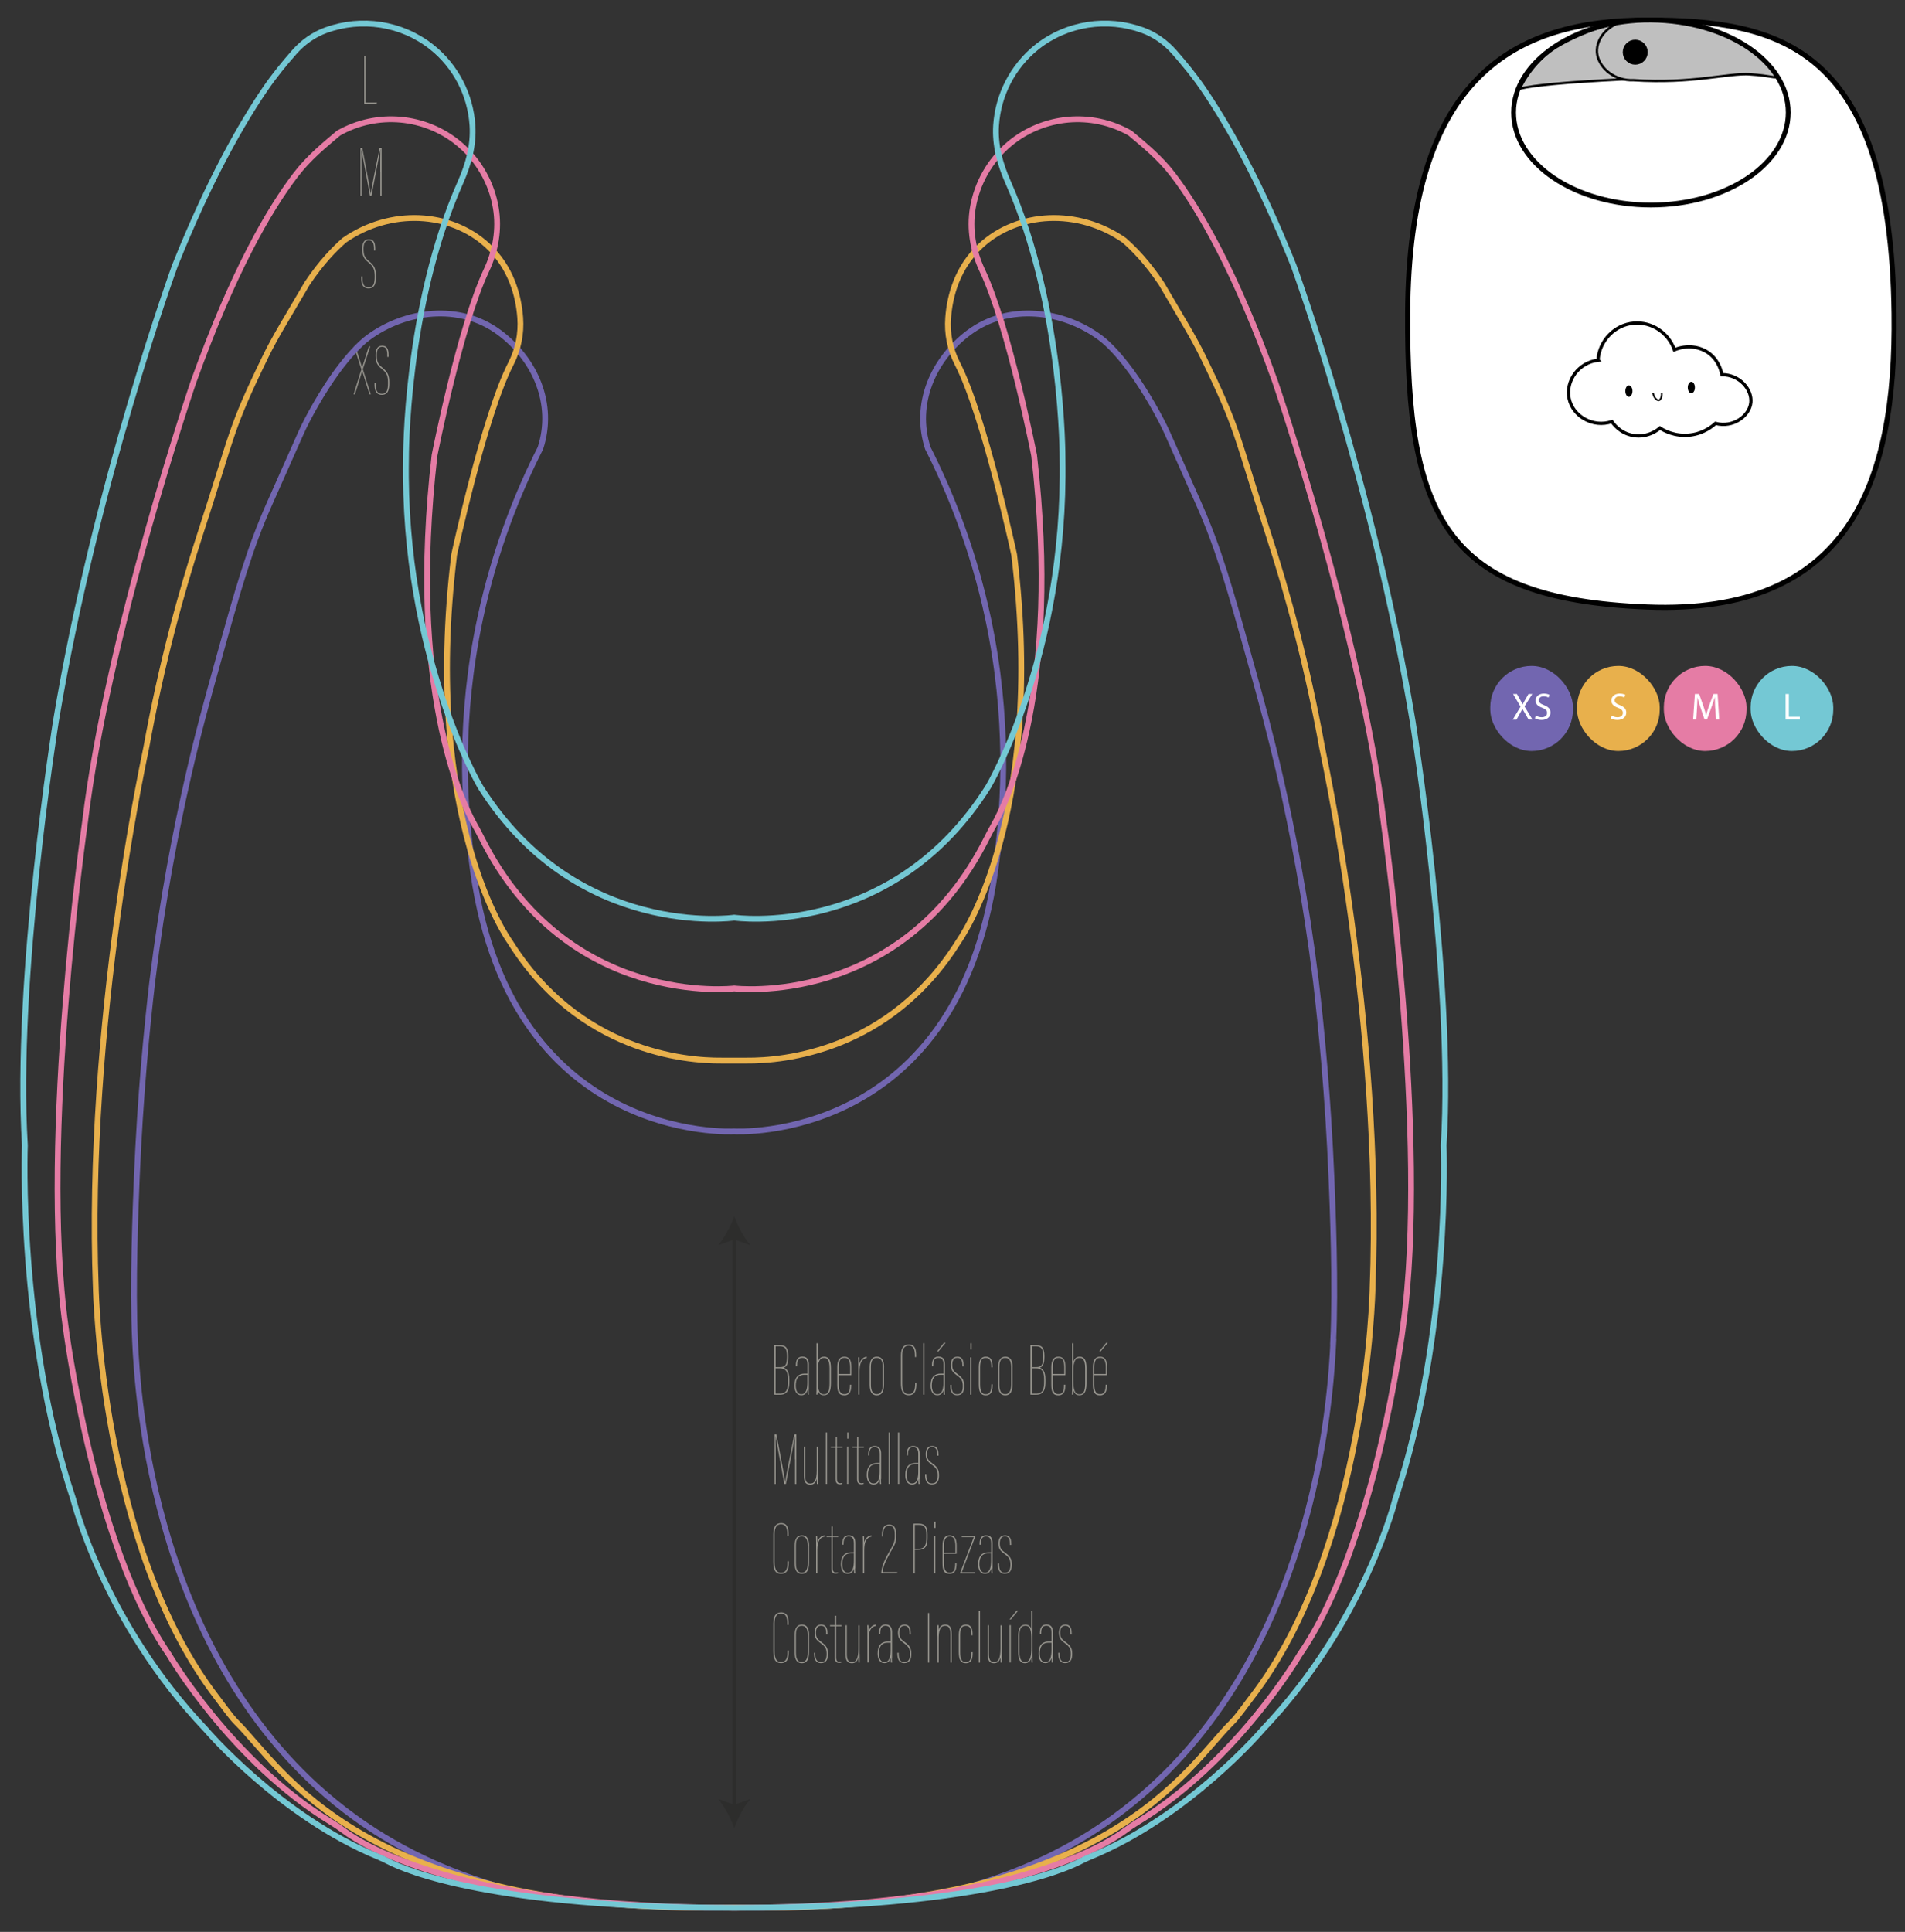 <?xml version="1.0" encoding="UTF-8"?> <svg xmlns="http://www.w3.org/2000/svg" id="Imagen_referencial" data-name="Imagen referencial" viewBox="0 0 246.52 249.96"><rect x="0" y="0" width="246.52" height="249.96" fill="#333333" stroke="none"/><g><path d="M47.82,51.02l-.95-3.04h0l-.94,3.04h-.17l1.01-3.22-.95-2.98h.17l.87,2.76h0l.88-2.76h.17l-.96,2.95,1.03,3.25h-.17Z" fill="#999790"></path><path d="M48.63,49.55v.24c0,.74.2,1.16.79,1.16.63,0,.79-.48.79-1.4s-.16-1.28-.78-1.8c-.6-.48-.83-.84-.83-1.78,0-.76.24-1.24.85-1.24s.83.39.83,1.21v.24h-.16v-.24c0-.74-.19-1.07-.68-1.07s-.68.4-.68,1.09c0,.81.13,1.14.73,1.62.72.59.88,1.01.88,1.96,0,.76-.08,1.54-.96,1.54s-.94-.79-.94-1.38v-.17h.16Z" fill="#999790"></path></g><path d="M46.91,35.78v.24c0,.74.2,1.16.79,1.16.63,0,.79-.48.79-1.4s-.16-1.28-.78-1.8c-.6-.48-.83-.84-.83-1.78,0-.76.24-1.24.85-1.24s.83.39.83,1.21v.24h-.16v-.24c0-.74-.19-1.07-.68-1.07s-.68.4-.68,1.09c0,.81.13,1.14.73,1.62.72.59.88,1.01.88,1.96,0,.76-.08,1.54-.96,1.54s-.94-.79-.94-1.38v-.17h.16Z" fill="#999790"></path><path d="M47.14,7.21h.16v6.06h1.48l-.04.14h-1.6v-6.2Z" fill="#999790"></path><path d="M49.21,22.23c0-1.28,0-2.38.02-2.97h0c-.15.85-.73,3.79-1.16,6.07h-.19c-.34-1.85-.96-5.2-1.11-6.05h0c.02.72.03,2.15.03,3.2v2.85h-.15v-6.2h.23c.48,2.53,1.06,5.58,1.1,5.99h0c0-.32.64-3.47,1.15-5.99h.25v6.2h-.16v-3.1Z" fill="#999790"></path><g><path d="M100.2,174.04h.7c.78,0,1.1.35,1.1,1.43v.09c0,.98-.23,1.28-.6,1.4.34.13.73.36.73,1.55v.2c0,.86-.08,1.74-1.18,1.74h-.75v-6.41ZM100.93,176.89c.67,0,.91-.26.91-1.3v-.13c0-.89-.2-1.28-.94-1.28h-.53v2.71h.57ZM100.36,180.31h.58c.88,0,1.03-.61,1.03-1.59v-.23c0-1.22-.42-1.45-1.08-1.45h-.53v3.27Z" fill="#999790"></path><path d="M104.65,179.81c0,.21,0,.51.02.64h-.14c-.02-.09-.03-.3-.03-.62-.13.42-.34.69-.82.69-.64,0-.87-.6-.87-1.25h0c0-1.1.54-1.54,1.31-1.54h.37v-1.21c0-.32-.07-.84-.65-.84-.67,0-.69.61-.69,1v.07h-.16v-.07c0-.49.08-1.15.86-1.15.69,0,.82.53.82.98v3.29ZM104.48,177.88h-.38c-.89,0-1.13.65-1.13,1.39h0c0,.63.21,1.12.71,1.12.66,0,.8-.73.8-1.57v-.93Z" fill="#999790"></path><path d="M105.66,173.79h.15v2.53c.09-.42.31-.78.83-.78.6,0,.88.43.88,1.45v2c0,1.14-.31,1.53-.92,1.53-.49,0-.67-.28-.79-.74,0,.37,0,.48-.03.66h-.14c.02-.16.02-.64.02-1.37v-5.3ZM107.35,178.96v-1.94c0-1.06-.31-1.33-.71-1.33-.8,0-.83,1.03-.83,1.95v.88c0,1.12.13,1.88.79,1.88.55,0,.75-.41.75-1.43Z" fill="#999790"></path><path d="M108.53,177.93v1.2c0,.86.22,1.25.74,1.25.63,0,.73-.51.73-1.19v-.03h.16v.02c0,.7-.12,1.35-.9,1.35s-.91-.55-.91-1.42v-2.22c0-.84.27-1.35.92-1.35s.9.48.9,1.3v1.09h-1.66ZM110.02,177.78v-.84c0-.62-.09-1.26-.73-1.26s-.76.56-.76,1.27v.83h1.49Z" fill="#999790"></path><path d="M111.07,177.26c0-.73,0-1.29-.02-1.65h.15c0,.09.02.28.02.87.13-.56.52-.91.94-.94v.16c-.65.12-.93.68-.93,1.74v3h-.16v-3.19Z" fill="#999790"></path><path d="M114.39,176.86v2.25c0,1.01-.31,1.42-.93,1.42s-.92-.43-.92-1.37v-2.29c0-.97.37-1.33.94-1.33s.92.4.92,1.32ZM112.7,176.87v2.28c0,.86.26,1.23.76,1.23s.77-.36.77-1.24v-2.27c0-.88-.3-1.18-.77-1.18-.38,0-.76.19-.76,1.18Z" fill="#999790"></path><path d="M118.59,178.89v.17c0,.65-.1,1.46-.99,1.46-.81,0-1.01-.61-1.01-1.57v-3.56c0-1.06.4-1.43,1.02-1.43.89,0,.95.83.95,1.44v.18h-.16v-.19c0-.72-.14-1.29-.8-1.29-.42,0-.85.22-.85,1.26v3.59c0,1.11.31,1.43.86,1.43.65,0,.82-.54.82-1.32v-.17h.16Z" fill="#999790"></path><path d="M119.47,180.45v-6.66h.16v6.66h-.16Z" fill="#999790"></path><path d="M122.26,179.81c0,.21,0,.51.02.64h-.14c-.02-.09-.03-.3-.03-.62-.13.42-.34.69-.82.69-.64,0-.87-.6-.87-1.25h0c0-1.1.54-1.54,1.31-1.54h.37v-1.21c0-.32-.07-.84-.65-.84-.67,0-.69.61-.69,1v.07h-.16v-.07c0-.49.08-1.15.86-1.15.69,0,.82.53.82.98v3.29ZM122.09,177.88h-.38c-.89,0-1.13.65-1.13,1.39h0c0,.63.21,1.12.71,1.12.66,0,.8-.73.8-1.57v-.93ZM122.36,173.73l-.93,1.13h-.18l.91-1.13h.2Z" fill="#999790"></path><path d="M123.13,179.19v.11c0,.5.09,1.09.72,1.09.55,0,.75-.35.75-1.04,0-.63-.13-.93-.74-1.38-.58-.42-.81-.69-.81-1.38,0-.53.18-1.05.84-1.05.76,0,.81.69.81,1.12v.13h-.16v-.13c0-.35-.02-.98-.66-.98-.47,0-.66.36-.66.9,0,.6.15.82.69,1.21.63.46.86.78.86,1.54,0,.71-.21,1.19-.91,1.19-.81,0-.89-.76-.89-1.23v-.11h.16Z" fill="#999790"></path><path d="M125.55,175.62h.16v4.83h-.16v-4.83ZM125.58,173.79h.16v.8h-.16v-.8Z" fill="#999790"></path><path d="M128.45,179.1v.07c0,.67-.08,1.36-.89,1.36-.68,0-.9-.45-.9-1.45v-2.2c0-.93.31-1.34.91-1.34.79,0,.87.7.87,1.34v.04h-.16v-.04c0-.7-.12-1.19-.71-1.19s-.74.44-.74,1.27v2.14c0,.95.23,1.29.73,1.29.53,0,.72-.34.72-1.21v-.07h.16Z" fill="#999790"></path><path d="M131.02,176.86v2.25c0,1.01-.31,1.42-.93,1.42s-.92-.43-.92-1.37v-2.29c0-.97.37-1.33.94-1.33s.92.4.92,1.32ZM129.32,176.87v2.28c0,.86.26,1.23.76,1.23s.77-.36.77-1.24v-2.27c0-.88-.3-1.18-.77-1.18-.38,0-.76.19-.76,1.18Z" fill="#999790"></path><path d="M133.35,174.04h.7c.78,0,1.1.35,1.1,1.43v.09c0,.98-.23,1.28-.6,1.4.34.13.73.36.73,1.55v.2c0,.86-.08,1.74-1.18,1.74h-.75v-6.41ZM134.08,176.89c.67,0,.91-.26.91-1.3v-.13c0-.89-.2-1.28-.94-1.28h-.53v2.71h.57ZM133.51,180.31h.58c.88,0,1.03-.61,1.03-1.59v-.23c0-1.22-.42-1.45-1.08-1.45h-.53v3.27Z" fill="#999790"></path><path d="M136.23,177.93v1.2c0,.86.22,1.25.74,1.25.63,0,.73-.51.73-1.19v-.03h.16v.02c0,.7-.12,1.35-.9,1.35s-.91-.55-.91-1.42v-2.22c0-.84.27-1.35.92-1.35s.9.48.9,1.3v1.09h-1.66ZM137.73,177.78v-.84c0-.62-.09-1.26-.73-1.26s-.76.56-.76,1.27v.83h1.49Z" fill="#999790"></path><path d="M138.74,173.79h.15v2.53c.09-.42.31-.78.83-.78.6,0,.88.43.88,1.45v2c0,1.14-.31,1.53-.92,1.53-.49,0-.67-.28-.79-.74,0,.37,0,.48-.03.66h-.14c.02-.16.02-.64.02-1.37v-5.3ZM140.43,178.96v-1.94c0-1.06-.31-1.33-.71-1.33-.8,0-.83,1.03-.83,1.95v.88c0,1.12.13,1.88.79,1.88.55,0,.75-.41.75-1.43Z" fill="#999790"></path><path d="M141.61,177.93v1.2c0,.86.22,1.25.74,1.25.63,0,.73-.51.73-1.19v-.03h.16v.02c0,.7-.12,1.35-.9,1.35s-.91-.55-.91-1.42v-2.22c0-.84.27-1.35.92-1.35s.9.48.9,1.3v1.09h-1.66ZM143.1,177.78v-.84c0-.62-.09-1.26-.73-1.26s-.76.56-.76,1.27v.83h1.49ZM143.35,173.73l-.93,1.13h-.18l.92-1.13h.2Z" fill="#999790"></path><path d="M102.87,188.8c0-1.32,0-2.46.02-3.07h0c-.15.88-.75,3.92-1.2,6.28h-.19c-.36-1.92-.99-5.38-1.15-6.26h0c.02.74.03,2.22.03,3.31v2.95h-.15v-6.41h.24c.5,2.62,1.1,5.77,1.14,6.2h0c0-.33.66-3.59,1.18-6.2h.26v6.41h-.16v-3.21Z" fill="#999790"></path><path d="M105.86,190.88c0,.48,0,.92,0,1.13h-.15c0-.08-.03-.44-.02-.7-.11.49-.33.78-.83.78-.44,0-.83-.15-.83-1.14v-3.77h.16v3.74c0,.65.16,1.03.66,1.03.53,0,.84-.37.84-1.74v-3.02h.16v3.71Z" fill="#999790"></path><path d="M106.86,192v-6.66h.16v6.66h-.16Z" fill="#999790"></path><path d="M107.52,187.17h.62v-1.22h.16v1.22h.71v.14h-.71v4.03c0,.22.03.57.39.57.1,0,.18,0,.29-.04v.13c-.1.04-.19.05-.3.05-.23,0-.55-.07-.55-.67v-4.07h-.62v-.14Z" fill="#999790"></path><path d="M109.62,187.17h.16v4.83h-.16v-4.83ZM109.64,185.34h.16v.8h-.16v-.8Z" fill="#999790"></path><path d="M110.3,187.17h.62v-1.22h.16v1.22h.71v.14h-.71v4.03c0,.22.03.57.39.57.1,0,.18,0,.29-.04v.13c-.1.04-.19.05-.3.05-.23,0-.55-.07-.55-.67v-4.07h-.62v-.14Z" fill="#999790"></path><path d="M114,191.37c0,.21,0,.51.02.64h-.14c-.02-.09-.03-.3-.03-.62-.13.42-.34.69-.82.69-.64,0-.87-.6-.87-1.25h0c0-1.1.54-1.54,1.31-1.54h.37v-1.21c0-.32-.07-.84-.65-.84-.67,0-.69.61-.69,1v.07h-.16v-.07c0-.49.08-1.15.86-1.15.69,0,.82.53.82.98v3.29ZM113.83,189.43h-.38c-.89,0-1.13.65-1.13,1.39h0c0,.63.21,1.12.71,1.12.66,0,.8-.73.8-1.57v-.93Z" fill="#999790"></path><path d="M115.01,192v-6.66h.16v6.66h-.16Z" fill="#999790"></path><path d="M116.21,192v-6.66h.16v6.66h-.16Z" fill="#999790"></path><path d="M118.99,191.37c0,.21,0,.51.02.64h-.14c-.02-.09-.03-.3-.03-.62-.13.42-.34.69-.82.69-.64,0-.87-.6-.87-1.25h0c0-1.1.54-1.54,1.31-1.54h.37v-1.21c0-.32-.07-.84-.65-.84-.67,0-.69.61-.69,1v.07h-.16v-.07c0-.49.08-1.15.86-1.15.69,0,.82.53.82.98v3.29ZM118.83,189.43h-.38c-.89,0-1.13.65-1.13,1.39h0c0,.63.21,1.12.71,1.12.66,0,.8-.73.8-1.57v-.93Z" fill="#999790"></path><path d="M119.87,190.74v.11c0,.5.09,1.09.72,1.09.55,0,.75-.35.75-1.04,0-.63-.13-.93-.74-1.38-.58-.42-.81-.69-.81-1.38,0-.53.18-1.05.84-1.05.76,0,.81.69.81,1.12v.13h-.16v-.13c0-.35-.02-.98-.66-.98-.47,0-.66.36-.66.9,0,.6.15.82.69,1.21.63.46.86.78.86,1.54,0,.71-.21,1.19-.91,1.19-.81,0-.89-.76-.89-1.23v-.11h.16Z" fill="#999790"></path><path d="M102.07,202v.17c0,.65-.1,1.46-.99,1.46-.81,0-1.01-.61-1.01-1.57v-3.56c0-1.06.4-1.43,1.02-1.43.89,0,.95.83.95,1.44v.18h-.16v-.19c0-.72-.14-1.29-.8-1.29-.42,0-.85.22-.85,1.26v3.59c0,1.11.31,1.43.86,1.43.65,0,.82-.54.82-1.32v-.17h.16Z" fill="#999790"></path><path d="M104.69,199.96v2.25c0,1.01-.31,1.42-.93,1.42s-.92-.43-.92-1.37v-2.29c0-.97.37-1.33.94-1.33s.92.4.92,1.32ZM102.99,199.97v2.28c0,.86.26,1.23.76,1.23s.77-.36.77-1.24v-2.27c0-.88-.3-1.18-.77-1.18-.38,0-.76.19-.76,1.18Z" fill="#999790"></path><path d="M105.61,200.37c0-.73,0-1.29-.02-1.65h.15c0,.09.02.28.02.87.13-.56.52-.91.94-.94v.16c-.65.12-.93.68-.93,1.74v3h-.16v-3.19Z" fill="#999790"></path><path d="M106.97,198.72h.62v-1.22h.16v1.22h.71v.14h-.71v4.03c0,.22.03.57.39.57.1,0,.18,0,.29-.04v.13c-.1.04-.19.05-.3.05-.23,0-.55-.07-.55-.67v-4.07h-.62v-.14Z" fill="#999790"></path><path d="M110.66,202.92c0,.21,0,.51.02.64h-.14c-.02-.09-.03-.3-.03-.62-.13.42-.34.69-.82.69-.64,0-.87-.6-.87-1.25h0c0-1.1.54-1.54,1.31-1.54h.37v-1.21c0-.32-.07-.84-.65-.84-.67,0-.69.61-.69,1v.07h-.16v-.07c0-.49.08-1.15.86-1.15.69,0,.82.53.82.98v3.29ZM110.5,200.98h-.38c-.89,0-1.13.65-1.13,1.39h0c0,.63.21,1.12.71,1.12.66,0,.8-.73.8-1.57v-.93Z" fill="#999790"></path><path d="M111.68,200.37c0-.73,0-1.29-.02-1.65h.15c0,.09.02.28.02.87.13-.56.52-.91.94-.94v.16c-.65.12-.93.68-.93,1.74v3h-.16v-3.19Z" fill="#999790"></path><path d="M114.04,203.56v-.08c.06-.68.27-1.4.98-2.62.66-1.14.77-1.37.78-2.13,0-.44.03-1.33-.73-1.33-.66,0-.78.54-.78,1.16v.25h-.16v-.24c0-.64.14-1.31.94-1.31.85,0,.9.8.9,1.46,0,.96-.23,1.2-.8,2.21-.7,1.24-.91,1.87-.94,2.48h1.89l-.04.14h-2.03Z" fill="#999790"></path><path d="M118.21,197.14h.68c.91,0,1.14.52,1.14,1.39v.39c0,.91-.13,1.6-1.2,1.6h-.45v3.03h-.16v-6.41ZM118.38,200.38h.49c.89,0,1-.59,1-1.46v-.37c0-.79-.16-1.26-.98-1.26h-.51v3.09Z" fill="#999790"></path><path d="M120.87,198.72h.16v4.83h-.16v-4.83ZM120.9,196.89h.16v.8h-.16v-.8Z" fill="#999790"></path><path d="M122.15,201.03v1.2c0,.86.22,1.25.74,1.25.63,0,.73-.51.73-1.19v-.03h.16v.02c0,.7-.12,1.35-.9,1.35s-.91-.55-.91-1.42v-2.22c0-.84.27-1.35.92-1.35s.9.48.9,1.3v1.09h-1.66ZM123.64,200.89v-.84c0-.62-.09-1.26-.73-1.26s-.76.56-.76,1.27v.83h1.49Z" fill="#999790"></path><path d="M124.27,203.46l1.75-4.59h-1.56v-.14h1.73v.12l-1.73,4.57h1.71l-.03.14h-1.88v-.1Z" fill="#999790"></path><path d="M128.42,202.92c0,.21,0,.51.02.64h-.14c-.02-.09-.03-.3-.03-.62-.13.42-.34.69-.82.69-.64,0-.87-.6-.87-1.25h0c0-1.1.54-1.54,1.31-1.54h.37v-1.21c0-.32-.07-.84-.65-.84-.67,0-.69.61-.69,1v.07h-.16v-.07c0-.49.08-1.15.86-1.15.69,0,.82.53.82.98v3.29ZM128.25,200.98h-.38c-.89,0-1.13.65-1.13,1.39h0c0,.63.21,1.12.71,1.12.66,0,.8-.73.8-1.57v-.93Z" fill="#999790"></path><path d="M129.29,202.29v.11c0,.5.09,1.09.72,1.09.55,0,.75-.35.75-1.04,0-.63-.13-.93-.74-1.38-.58-.42-.81-.69-.81-1.38,0-.53.18-1.05.84-1.05.76,0,.81.69.81,1.12v.13h-.16v-.13c0-.35-.02-.98-.66-.98-.47,0-.66.36-.66.9,0,.6.15.82.69,1.21.63.46.86.78.86,1.54,0,.71-.21,1.19-.91,1.19-.81,0-.89-.76-.89-1.23v-.11h.16Z" fill="#999790"></path><path d="M102.07,213.55v.17c0,.65-.1,1.46-.99,1.46-.81,0-1.01-.61-1.01-1.57v-3.56c0-1.06.4-1.43,1.02-1.43.89,0,.95.83.95,1.44v.18h-.16v-.19c0-.72-.14-1.29-.8-1.29-.42,0-.85.22-.85,1.26v3.59c0,1.11.31,1.43.86,1.43.65,0,.82-.54.82-1.32v-.17h.16Z" fill="#999790"></path><path d="M104.69,211.52v2.25c0,1.01-.31,1.42-.93,1.42s-.92-.43-.92-1.37v-2.29c0-.97.37-1.33.94-1.33s.92.4.92,1.32ZM102.99,211.53v2.28c0,.86.26,1.23.76,1.23s.77-.36.77-1.24v-2.27c0-.88-.3-1.18-.77-1.18-.38,0-.76.19-.76,1.18Z" fill="#999790"></path><path d="M105.5,213.85v.11c0,.5.09,1.09.72,1.09.55,0,.75-.35.75-1.04,0-.63-.13-.93-.74-1.38-.58-.42-.81-.69-.81-1.38,0-.53.18-1.05.84-1.05.76,0,.81.69.81,1.12v.13h-.16v-.13c0-.35-.02-.98-.66-.98-.47,0-.66.36-.66.9,0,.6.15.82.69,1.21.63.46.86.78.86,1.54,0,.71-.21,1.19-.91,1.19-.81,0-.89-.76-.89-1.23v-.11h.16Z" fill="#999790"></path><path d="M107.42,210.27h.62v-1.22h.16v1.22h.71v.14h-.71v4.03c0,.22.03.57.39.57.1,0,.18,0,.29-.04v.13c-.1.04-.19.05-.3.05-.23,0-.55-.07-.55-.67v-4.07h-.62v-.14Z" fill="#999790"></path><path d="M111.25,213.98c0,.48,0,.92,0,1.13h-.15c0-.08-.03-.44-.02-.7-.11.49-.33.78-.83.78-.44,0-.83-.15-.83-1.14v-3.77h.16v3.74c0,.65.16,1.03.66,1.03.53,0,.84-.37.84-1.74v-3.02h.16v3.71Z" fill="#999790"></path><path d="M112.25,211.92c0-.73,0-1.29-.02-1.65h.15c0,.09.02.28.02.87.13-.56.52-.91.94-.94v.16c-.65.12-.93.68-.93,1.74v3h-.16v-3.19Z" fill="#999790"></path><path d="M115.41,214.47c0,.21,0,.51.02.64h-.14c-.02-.09-.03-.3-.03-.62-.13.42-.34.69-.82.69-.64,0-.87-.6-.87-1.25h0c0-1.1.54-1.54,1.31-1.54h.37v-1.21c0-.32-.07-.84-.65-.84-.67,0-.69.61-.69,1v.07h-.16v-.07c0-.49.08-1.15.86-1.15.69,0,.82.53.82.98v3.29ZM115.25,212.54h-.38c-.89,0-1.13.65-1.13,1.39h0c0,.63.21,1.12.71,1.12.66,0,.8-.73.8-1.57v-.93Z" fill="#999790"></path><path d="M116.29,213.85v.11c0,.5.09,1.09.72,1.09.55,0,.75-.35.75-1.04,0-.63-.13-.93-.74-1.38-.58-.42-.81-.69-.81-1.38,0-.53.18-1.05.84-1.05.76,0,.81.69.81,1.12v.13h-.16v-.13c0-.35-.02-.98-.66-.98-.47,0-.66.36-.66.9,0,.6.15.82.69,1.21.63.46.86.78.86,1.54,0,.71-.21,1.19-.91,1.19-.81,0-.89-.76-.89-1.23v-.11h.16Z" fill="#999790"></path><path d="M120.24,208.7v6.41h-.16v-6.41h.16Z" fill="#999790"></path><path d="M121.3,211.65c0-.94,0-1.17,0-1.38h.16c0,.09,0,.39,0,.65.09-.39.36-.72.85-.72.41,0,.85.15.85,1.2v3.71h-.16v-3.63c0-.8-.21-1.13-.69-1.13-.69,0-.84.71-.84,1.62v3.14h-.16v-3.46Z" fill="#999790"></path><path d="M125.87,213.76v.07c0,.67-.08,1.36-.89,1.36-.68,0-.9-.45-.9-1.45v-2.2c0-.93.31-1.34.91-1.34.79,0,.87.7.87,1.34v.04h-.16v-.04c0-.7-.12-1.19-.71-1.19s-.74.44-.74,1.27v2.14c0,.95.23,1.29.73,1.29.53,0,.72-.34.72-1.21v-.07h.16Z" fill="#999790"></path><path d="M126.66,215.11v-6.66h.16v6.66h-.16Z" fill="#999790"></path><path d="M129.64,213.98c0,.48,0,.92,0,1.13h-.15c0-.08-.03-.44-.02-.7-.11.49-.33.78-.83.78-.44,0-.83-.15-.83-1.14v-3.77h.16v3.74c0,.65.16,1.03.66,1.03.53,0,.84-.37.84-1.74v-3.02h.16v3.71Z" fill="#999790"></path><path d="M131.76,208.39l-.93,1.13h-.18l.91-1.13h.2ZM130.64,210.27h.16v4.83h-.16v-4.83Z" fill="#999790"></path><path d="M133.62,208.45v5.61c0,.34,0,.71.02,1.05h-.15c-.02-.12-.02-.47-.02-.69-.08.41-.3.77-.83.77-.61,0-.88-.41-.88-1.49v-2.05c0-1.02.33-1.44.94-1.44.55,0,.72.37.75.61v-2.36h.16ZM131.92,211.65v2c0,.87.16,1.39.72,1.39.76,0,.82-.92.82-1.93v-.96c0-1.09-.07-1.81-.76-1.81-.54,0-.78.39-.78,1.31Z" fill="#999790"></path><path d="M136.23,214.47c0,.21,0,.51.02.64h-.14c-.02-.09-.03-.3-.03-.62-.13.42-.34.69-.82.69-.64,0-.87-.6-.87-1.25h0c0-1.1.54-1.54,1.31-1.54h.37v-1.21c0-.32-.07-.84-.65-.84-.67,0-.69.61-.69,1v.07h-.16v-.07c0-.49.08-1.15.86-1.15.69,0,.82.53.82.98v3.29ZM136.07,212.54h-.38c-.89,0-1.13.65-1.13,1.39h0c0,.63.21,1.12.71,1.12.66,0,.8-.73.8-1.57v-.93Z" fill="#999790"></path><path d="M137.11,213.85v.11c0,.5.09,1.09.72,1.09.55,0,.75-.35.75-1.04,0-.63-.13-.93-.74-1.38-.58-.42-.81-.69-.81-1.38,0-.53.18-1.05.84-1.05.76,0,.81.69.81,1.12v.13h-.16v-.13c0-.35-.02-.98-.66-.98-.47,0-.66.36-.66.9,0,.6.15.82.69,1.21.63.46.86.78.86,1.54,0,.71-.21,1.19-.91,1.19-.81,0-.89-.76-.89-1.23v-.11h.16Z" fill="#999790"></path></g><g opacity=".3"><g><line x1="95.02" y1="160.01" x2="95.02" y2="233.87" fill="none" stroke="#1d1d1b" stroke-miterlimit="10" stroke-width=".44"></line><path d="M95.02,157.37c-.46,1.24-1.25,2.78-2.08,3.74l2.08-.75,2.08.75c-.83-.95-1.62-2.49-2.08-3.74Z" fill="#1d1d1b"></path><path d="M95.02,236.51c-.46-1.24-1.25-2.78-2.08-3.74l2.08.75,2.08-.75c-.83.95-1.62,2.49-2.08,3.74Z" fill="#1d1d1b"></path></g></g><path d="M172.54,173.61c-.32,6.41-2.1,42.4-28.35,61.49-4.4,3.21-11.88,7.67-23.02,10.07-3.55.51-7.33.93-11.33,1.23-5.28.39-10.24.5-14.83.42-4.58.08-9.54-.03-14.83-.42-4-.29-7.78-.72-11.33-1.23-11.14-2.41-18.61-6.87-23.02-10.07-26.24-19.1-28.03-55.08-28.35-61.49-.36-7.22.08-17.7.22-21.2.45-10.72,1.32-19.52,2.01-25.44,1.31-10.63,3.06-19.57,4.63-26.45,1.31-5.75,2.48-9.95,3.73-14.44,2.76-9.95,4.2-15.05,6.82-20.94,2.14-4.83,1.37-3.09,4.02-9.04.9-2.04,2.9-5.6,4.74-8.09,1.45-1.96,2.85-3.47,3.96-4.3,4.8-3.57,11.86-4.52,17.02-.67,4.62,3.45,7.17,9.23,5.3,14.95-2.79,5.49-5.87,12.93-7.81,22.1-2.71,12.77-2.12,23.7-1.11,31.02,4.24,37.05,33.99,35.27,33.99,35.27,0,0,29.75,1.79,33.99-35.27,1-7.32,1.59-18.26-1.11-31.02-1.95-9.17-5.03-16.61-7.81-22.1-1.86-5.72.68-11.5,5.3-14.95,5.16-3.85,12.22-2.9,17.02.67,1.12.83,2.51,2.33,3.96,4.3,1.84,2.5,3.84,6.05,4.74,8.09,2.64,5.95,1.88,4.21,4.02,9.04,2.62,5.89,4.05,10.99,6.82,20.94,1.25,4.48,2.41,8.69,3.73,14.44,1.57,6.89,3.32,15.83,4.63,26.45.69,5.93,1.56,14.72,2.01,25.44.15,3.51.58,13.99.22,21.2Z" fill="none" stroke="#7266b0" stroke-miterlimit="10" stroke-width=".75"></path><path d="M177.62,166.68s-.63,33.56-15.71,53.01c-.6.78-1.77,2.44-2.47,3.13-5.82,5.69-15.97,24.88-64.43,23.99-48.45.89-58.61-18.3-64.43-23.99-.7-.69-1.87-2.35-2.47-3.13-15.07-19.46-15.71-53.01-15.71-53.01-.67-17.08.96-34.57,2.76-47.79,1.06-7.79,2.32-15.19,3.77-22.18,1.94-10.7,4.48-19.98,6.98-27.64,4.34-13.3,3.77-13.33,8.48-22.99,1.23-2.53,2.73-4.9,5.36-9.41,1.86-2.77,3.52-4.45,4.8-5.58,5.98-4.16,13.75-3.72,18.52.67,3.09,2.84,4.04,6.53,4.25,9.36.15,2.04-.26,4.09-1.2,5.92-3.49,6.78-7.35,24.73-7.35,24.73-4.19,34.49,7.2,50.05,7.2,50.05,8.91,14.26,22.7,15.44,27.4,15.4,1.09,0,2.18,0,3.27,0,4.7.04,18.49-1.15,27.4-15.4,0,0,11.38-15.57,7.2-50.05,0,0-3.86-17.95-7.35-24.73-.94-1.82-1.35-3.87-1.19-5.92.21-2.83,1.16-6.52,4.25-9.36,4.77-4.39,12.54-4.83,18.53-.67,1.28,1.13,2.94,2.81,4.8,5.58,2.63,4.51,4.12,6.88,5.36,9.41,4.71,9.66,4.15,9.69,8.48,22.99,2.5,7.66,5.03,16.94,6.97,27.64,1.44,6.99,2.71,14.39,3.77,22.18,1.8,13.22,3.43,30.72,2.76,47.79Z" fill="none" stroke="#e8b04c" stroke-linecap="round" stroke-linejoin="round" stroke-width=".75"></path><path d="M181.58,171.57s-3.57,28.35-13.39,42.52c0,0-8.08,13.83-21.03,21.7-.54.33-1.05.68-1.55,1.05-2.75,2.06-15.58,9.99-50.52,10.01h-.12c-34.94-.02-47.77-7.94-50.52-10.01-.5-.38-1.02-.73-1.55-1.05-12.95-7.87-21.03-21.7-21.03-21.7-9.82-14.17-13.39-42.52-13.39-42.52-3.35-24.27,2.51-65.12,2.51-65.12,2.96-24.66,14.06-57.08,14.06-57.08,5.11-14.23,9.79-22.26,13.21-26.74,1.67-2.19,3.71-3.85,5.54-5.4,4.98-2.84,11.23-2.28,15.62,1.39,2.57,2.15,4.21,5.11,4.74,8.29.46,2.75-.03,5.56-1.22,8.08-3.46,7.34-6.71,23.93-6.71,23.93-3.47,30.17,3.45,44.71,5.23,47.88.31.55.61,1.11.89,1.67,11.04,22.02,32.67,19.42,32.67,19.42,0,0,21.62,2.6,32.67-19.42.28-.56.58-1.12.89-1.67,1.79-3.16,8.71-17.7,5.24-47.88,0,0-3.24-16.59-6.71-23.93-1.19-2.52-1.68-5.33-1.22-8.08.53-3.17,2.17-6.14,4.74-8.29,4.39-3.67,10.65-4.23,15.62-1.39,1.84,1.55,3.88,3.2,5.55,5.4,3.41,4.48,8.1,12.51,13.2,26.74,0,0,11.1,32.42,14.06,57.08,0,0,5.86,40.85,2.51,65.12Z" fill="none" stroke="#e57ca5" stroke-miterlimit="10" stroke-width=".75"></path><path d="M186.82,148.19s.95,24.19-6.25,45.76c0,0-3.91,15.9-17.19,29.85,0,0-9.57,11.24-22.32,16.45-.42.17-.82.36-1.22.57-2.35,1.22-13.53,6.01-44.76,6.02h-.12c-31.23-.01-42.41-4.8-44.76-6.02-.4-.21-.81-.4-1.22-.57-12.75-5.22-22.32-16.45-22.32-16.45-13.28-13.95-17.19-29.85-17.19-29.85-7.2-21.57-6.25-45.76-6.25-45.76-1.34-21.43,4.02-54.91,4.02-54.91,5.13-30.8,15.4-58.92,15.4-58.92,4.47-11.16,8.65-18.43,11.72-22.91,1.17-1.71,2.44-3.25,3.7-4.68,1.12-1.28,2.53-2.29,4.13-2.87,4.58-1.66,9.77-.9,13.65,2.17,3.18,2.52,5.04,6.24,5.3,10.15.17,2.55-.52,5.04-1.56,7.38-7.15,16.12-7.04,35.76-7.04,35.76-.45,25.44,9.6,42.41,9.6,42.41,12.5,19.86,32.88,16.96,32.88,16.96,0,0,20.38,2.9,32.88-16.96,0,0,10.04-16.96,9.6-42.41,0,0,.11-19.64-7.04-35.76-1.04-2.34-1.73-4.83-1.56-7.38.26-3.91,2.13-7.63,5.3-10.15,3.88-3.07,9.08-3.83,13.65-2.17,1.6.58,3.01,1.59,4.13,2.87,1.26,1.44,2.53,2.97,3.7,4.68,3.07,4.48,7.26,11.75,11.72,22.91,0,0,10.27,28.12,15.4,58.92,0,0,5.36,33.48,4.02,54.91Z" fill="none" stroke="#74c8d4" stroke-miterlimit="10" stroke-width=".75"></path><g><rect x="192.85" y="86.16" width="10.7" height="11.01" rx="5.35" ry="5.35" fill="#7266b0"></rect><rect x="204.08" y="86.16" width="10.7" height="11.01" rx="5.35" ry="5.35" fill="#e8b04c"></rect><rect x="215.31" y="86.16" width="10.7" height="11.01" rx="5.35" ry="5.35" fill="#e57ca5"></rect><rect x="226.54" y="86.16" width="10.7" height="11.01" rx="5.35" ry="5.35" fill="#74c8d4"></rect><g><path d="M197.81,93.1l-.42-.73c-.17-.28-.28-.46-.38-.65h0c-.09.19-.19.37-.36.66l-.4.73h-.49l1.01-1.68-.97-1.64h.5l.44.78c.12.22.22.38.3.56h.01c.09-.2.18-.35.3-.56l.45-.78h.49l-1.01,1.61,1.03,1.7h-.5Z" fill="#fff"></path><path d="M198.74,92.58c.19.12.47.22.77.22.44,0,.69-.23.69-.56,0-.31-.18-.49-.62-.66-.54-.19-.87-.47-.87-.94,0-.52.43-.9,1.07-.9.34,0,.58.08.73.16l-.12.35c-.11-.06-.33-.16-.63-.16-.45,0-.62.27-.62.5,0,.31.2.46.66.64.56.22.84.49.84.97,0,.51-.38.95-1.16.95-.32,0-.67-.09-.85-.21l.11-.36Z" fill="#fff"></path></g><path d="M208.55,92.58c.19.12.47.22.77.22.44,0,.69-.23.69-.56,0-.31-.18-.49-.62-.66-.54-.19-.87-.47-.87-.94,0-.52.43-.9,1.07-.9.34,0,.58.08.73.16l-.12.35c-.11-.06-.33-.16-.63-.16-.45,0-.62.27-.62.5,0,.31.2.46.66.64.56.22.84.49.84.97,0,.51-.38.95-1.16.95-.32,0-.67-.09-.85-.21l.11-.36Z" fill="#fff"></path><path d="M221.96,91.65c-.02-.46-.05-1.02-.05-1.43h-.01c-.11.39-.25.8-.42,1.26l-.58,1.61h-.32l-.54-1.58c-.16-.47-.29-.89-.38-1.29h0c0,.41-.03.97-.06,1.46l-.09,1.42h-.41l.23-3.31h.55l.56,1.6c.14.41.25.77.33,1.12h.02c.08-.33.2-.7.35-1.12l.59-1.6h.54l.21,3.31h-.42l-.08-1.45Z" fill="#fff"></path><path d="M231.06,89.79h.43v2.95h1.42v.36h-1.84v-3.31Z" fill="#fff"></path></g><g><path d="M245.11,40.57c.28,22-5.84,39-31.96,37.97-26.23-1.03-31.11-11.74-30.99-37.97.14-30.69,13.87-37.97,30.99-37.97,17.11,0,31.52,3.34,31.96,37.97Z" fill="#fff" stroke="#000" stroke-miterlimit="10" stroke-width=".66"></path><path id="xx" d="M231.41,14.56c0,6.61-7.96,11.97-17.77,11.97-9.82,0-17.77-5.36-17.77-11.97,0-6.61,8.12-12.05,17.77-11.97,9.82.08,17.77,5.36,17.77,11.97Z" fill="#fff" stroke="#000" stroke-miterlimit="10" stroke-width=".21"></path><path d="M201.01,6.32s7-4.57,14.08-3.69c0,0,5.26,4.34,0,7.42,0,0-14.62.48-18.41,1.42,0,0,1.27-2.99,4.33-5.16Z" fill="#bfbfbf" stroke="#000" stroke-linejoin="round" stroke-width=".31"></path><path d="M226.47,9.62c2.81.16,3.44.62,3.49.2.08-.7-2.99-3.15-3.64-3.65-1.17-.9-2.13-1.16-3.87-1.89-4.52-1.88-5.9-1.79-11.11-1.76-3.59.35-4.98,2.87-4.64,4.58.36,1.81,2.3,3.37,4.66,3.27,7.72.5,12.13-.93,15.12-.76Z" fill="#bfbfbf" stroke="#000" stroke-linejoin="round" stroke-width=".31"></path><path id="x1" d="M231.41,14.56c0,6.61-7.96,11.97-17.77,11.97-9.82,0-17.77-5.36-17.77-11.97,0-6.61,8.12-12.05,17.77-11.97,9.82.08,17.77,5.36,17.77,11.97Z" fill="none" stroke="#000" stroke-miterlimit="10" stroke-width=".62"></path><circle cx="211.61" cy="6.75" r="1.07" stroke="#000" stroke-miterlimit="10" stroke-width="1.09"></circle><path d="M206.79,46.6c.18-2.55,2.19-4.59,4.65-4.79,2.27-.19,4.46,1.22,5.24,3.45,1.57-.65,3.32-.46,4.57.52,1.21.96,1.5,2.3,1.57,2.7,2.31-.01,3.92,1.92,3.75,3.6-.18,1.73-2.27,3.31-4.57,2.7-.4.36-1.51,1.28-3.22,1.5-2.04.27-3.56-.63-3.97-.9-.18.16-1.55,1.3-3.45.97-1.73-.29-2.62-1.57-2.77-1.8-2.47.84-5.07-.71-5.54-3-.47-2.24,1.21-4.65,3.75-4.94Z" fill="#fff" stroke="#000" stroke-miterlimit="10" stroke-width=".42"></path><path d="M213.91,50.87c.12.63.53.97.77.92.21-.05.39-.44.36-.92" fill="none" stroke="#000" stroke-miterlimit="10" stroke-width=".21"></path><ellipse cx="210.79" cy="50.6" rx=".46" ry=".74"></ellipse><ellipse cx="218.87" cy="50.14" rx=".46" ry=".74"></ellipse></g></svg> 